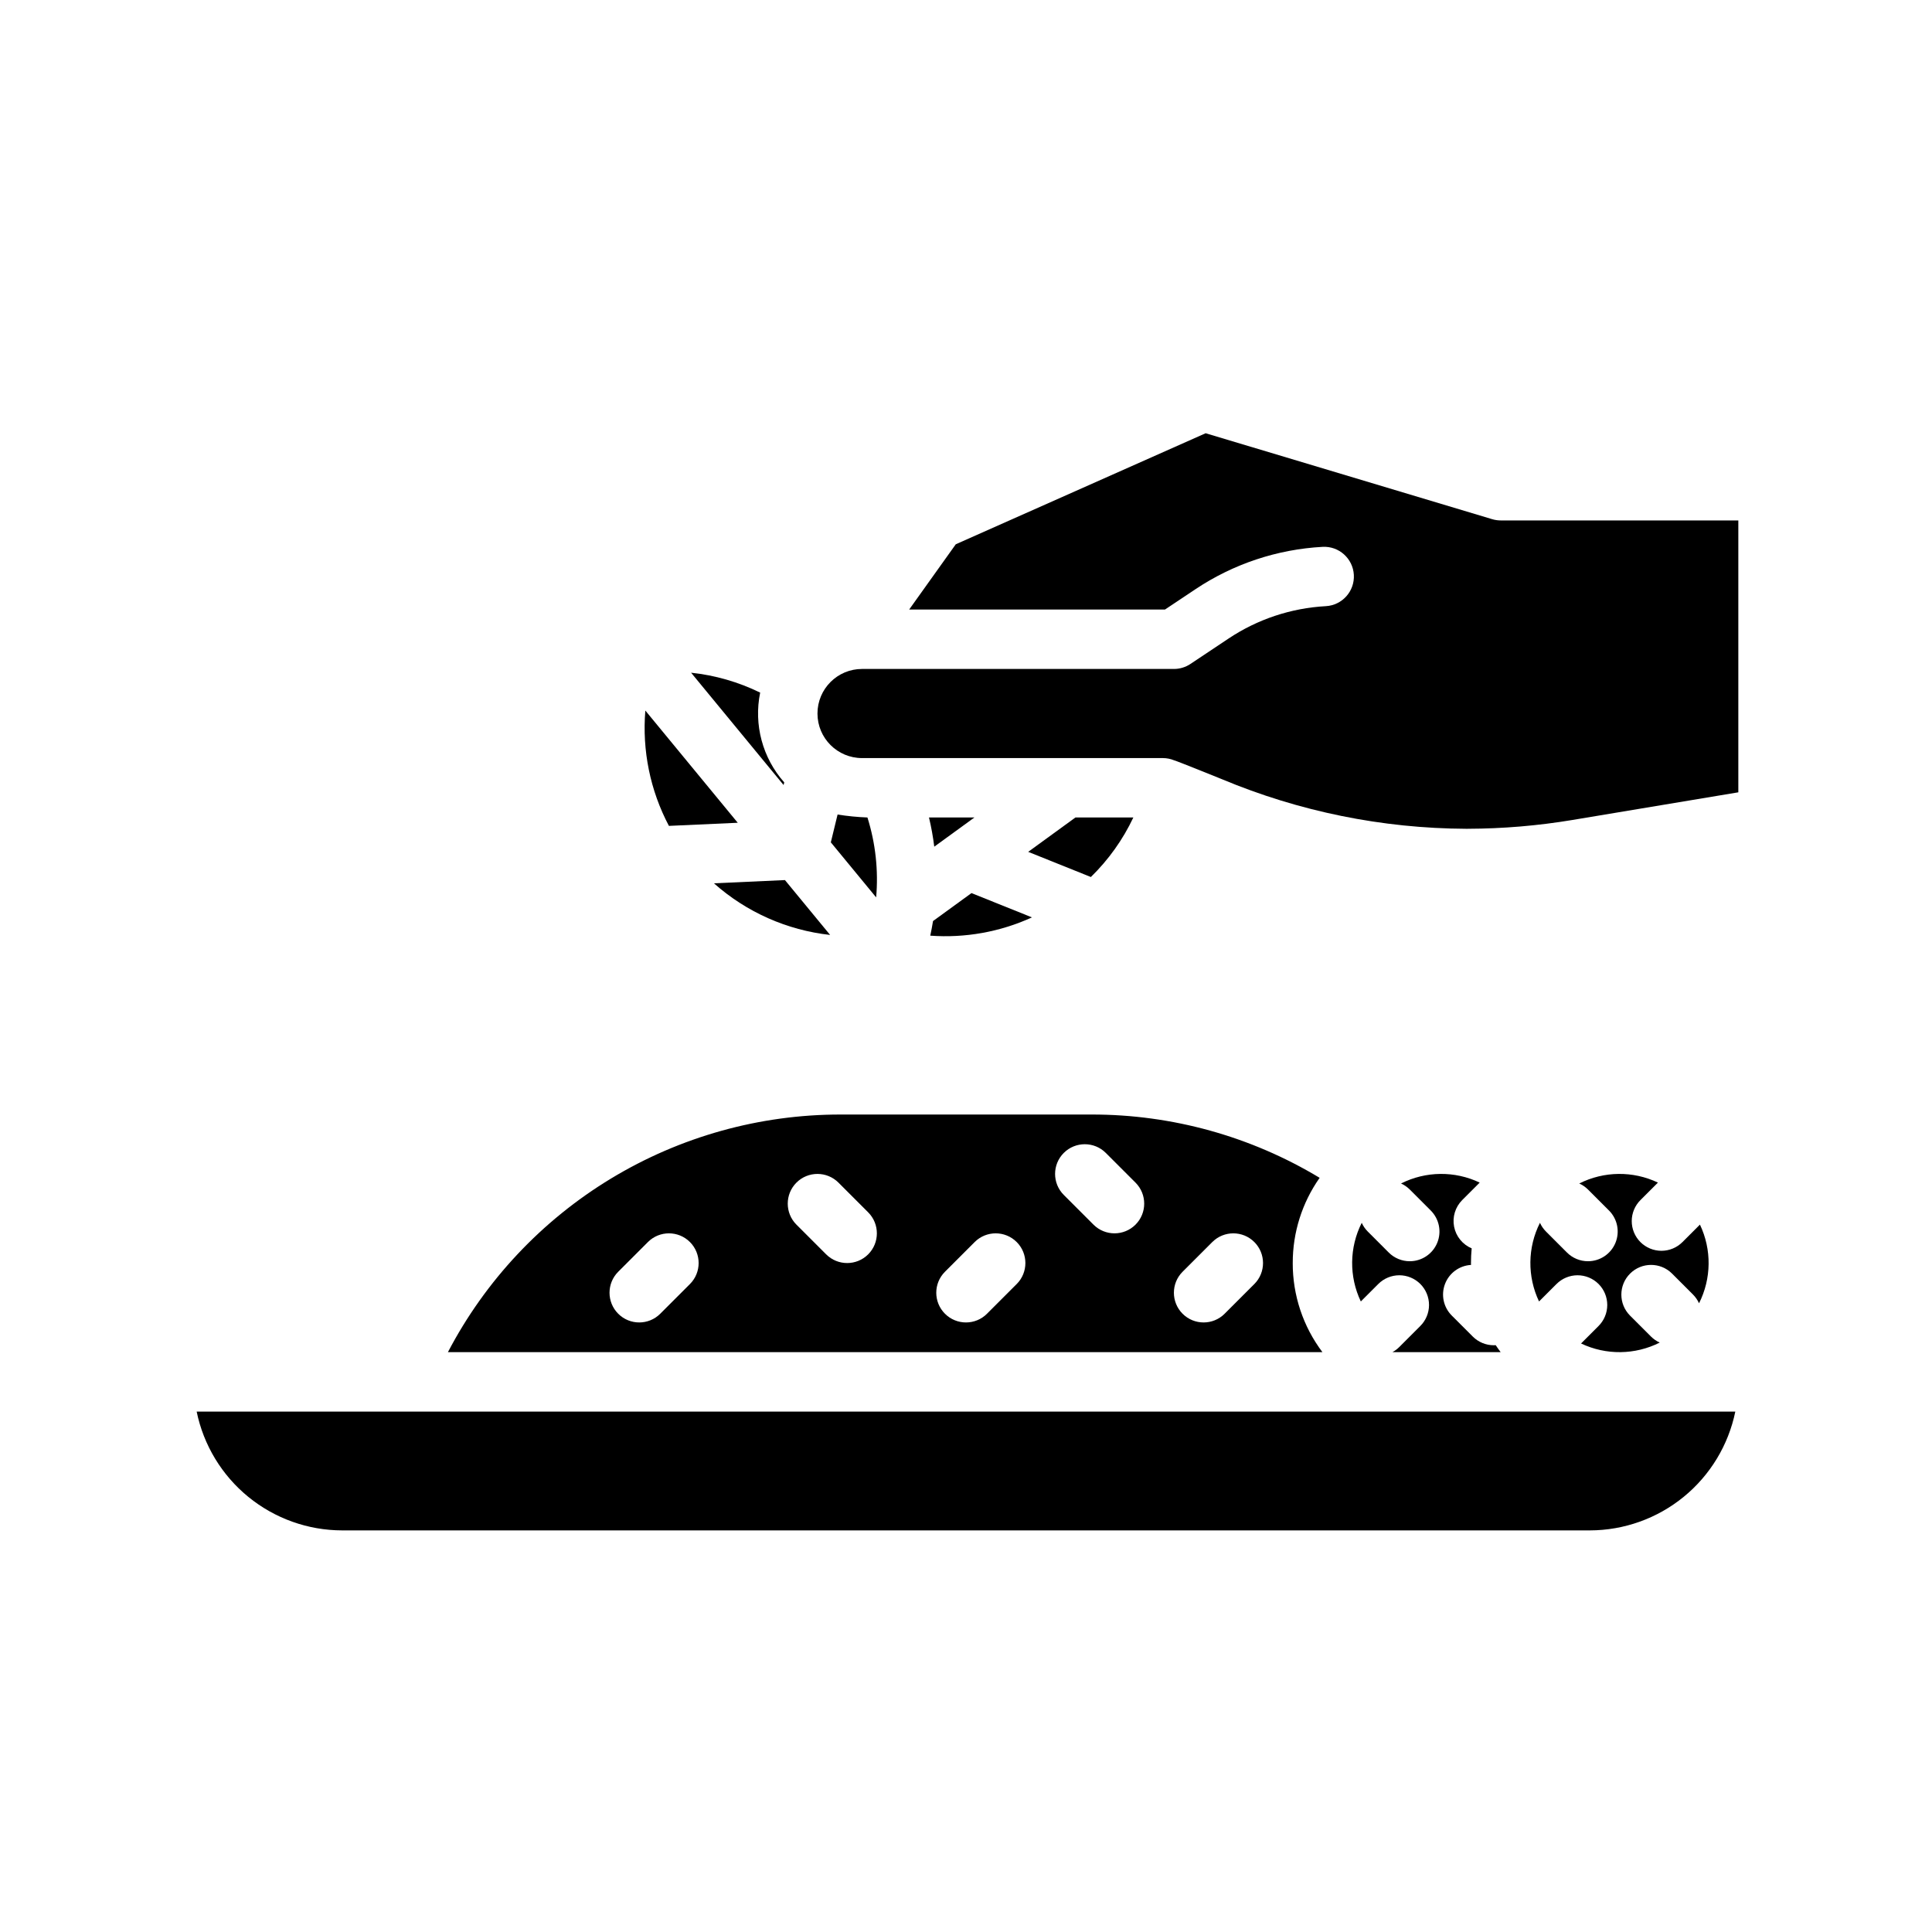 <?xml version="1.0" encoding="UTF-8"?>
<!-- Uploaded to: SVG Repo, www.svgrepo.com, Generator: SVG Repo Mixer Tools -->
<svg fill="#000000" width="800px" height="800px" version="1.1" viewBox="144 144 512 512" xmlns="http://www.w3.org/2000/svg">
 <g>
  <path d="m339.51 362.04-24.488-29.734c-0.879 10.574 1.289 21.184 6.246 30.562z"/>
  <path d="m391.26 388.09c-0.207 1.293-0.453 2.586-0.73 3.871h0.004c9.246 0.672 18.516-0.992 26.949-4.844l-16.031-6.438z"/>
  <path d="m373.88 360.64c-2.652-0.102-5.293-0.363-7.914-0.777l-1.789 7.367 12.012 14.586c0.625-7.141-0.16-14.336-2.309-21.176z"/>
  <path d="m363.99 391.77-11.973-14.539-18.82 0.855h0.004c8.598 7.641 19.355 12.422 30.789 13.684z"/>
  <path d="m351.83 351.34c-5.754-6.484-8.117-15.301-6.379-23.793-5.746-2.809-11.941-4.598-18.305-5.273l24.512 29.766z"/>
  <path d="m391.59 368.38 10.641-7.738h-12.039c0.609 2.551 1.078 5.137 1.398 7.738z"/>
  <path d="m541.7 281.92c-0.766 0-1.527-0.113-2.262-0.332l-75.926-22.777-66.223 29.43-12.352 17.297h67.789l8.133-5.422h-0.004c10.012-6.672 21.629-10.539 33.641-11.195 4.34-0.238 8.051 3.09 8.289 7.43s-3.09 8.051-7.43 8.289c-9.203 0.504-18.098 3.465-25.766 8.574l-10.117 6.742v0.004c-1.293 0.859-2.812 1.32-4.367 1.32h-82.656c-6.519 0-11.809 5.289-11.809 11.809 0 6.523 5.289 11.809 11.809 11.809h79.707c1.035 0 2.062 0.203 3.019 0.602 0.559 0.098 12.613 4.981 12.613 4.981 20.52 8.586 42.523 13.059 64.766 13.156h0.43v-0.004c9.285-0.023 18.551-0.805 27.707-2.328l43.984-7.332v-72.051z"/>
  <path d="m444.35 360.64h-15.344l-12.523 9.109 16.609 6.668c4.66-4.547 8.477-9.887 11.258-15.777z"/>
  <path d="m564.83 478.24c-2.086 0-4.09-0.828-5.566-2.305l-5.566-5.57c-0.664-0.668-1.207-1.449-1.594-2.309-3.297 6.535-3.387 14.234-0.242 20.844l4.617-4.617h0.004c1.473-1.484 3.481-2.32 5.57-2.324 2.094-0.004 4.102 0.828 5.582 2.305 1.477 1.48 2.309 3.488 2.305 5.582-0.004 2.09-0.84 4.098-2.324 5.57l-4.617 4.617v0.004c6.609 3.144 14.309 3.055 20.848-0.242-0.863-0.387-1.645-0.93-2.316-1.594l-5.566-5.566c-3.059-3.078-3.051-8.051 0.02-11.117 3.066-3.066 8.039-3.074 11.113-0.02l5.566 5.566v0.004c0.668 0.668 1.207 1.449 1.598 2.312 3.297-6.539 3.387-14.234 0.238-20.848l-4.617 4.617c-1.477 1.484-3.481 2.32-5.57 2.324-2.094 0.004-4.102-0.828-5.582-2.305-1.48-1.48-2.309-3.488-2.305-5.582 0.004-2.09 0.84-4.098 2.324-5.57l4.617-4.617v-0.004c-6.613-3.144-14.309-3.055-20.848 0.242 0.863 0.391 1.645 0.93 2.312 1.594l5.566 5.566h0.004c2.25 2.254 2.922 5.641 1.703 8.582-1.219 2.941-4.086 4.859-7.273 4.859z"/>
  <path d="m517.6 478.24c-2.09 0-4.094-0.828-5.566-2.305l-5.566-5.57c-0.668-0.668-1.207-1.449-1.594-2.309-3.301 6.535-3.391 14.234-0.242 20.844l4.617-4.617c1.477-1.484 3.481-2.32 5.574-2.324 2.09-0.004 4.098 0.828 5.578 2.305 1.48 1.48 2.309 3.488 2.305 5.582-0.004 2.09-0.84 4.098-2.324 5.57l-5.566 5.566c-0.535 0.535-1.145 0.988-1.812 1.352h28.688c-0.457-0.605-0.898-1.223-1.316-1.852-0.168 0.012-0.34 0.023-0.508 0.023-2.09 0-4.09-0.828-5.566-2.305l-5.566-5.566c-2.195-2.191-2.898-5.465-1.797-8.363 1.102-2.898 3.801-4.875 6.898-5.055-0.004-0.168-0.012-0.332-0.012-0.5 0-1.309 0.062-2.602 0.188-3.887-2.41-1.02-4.16-3.172-4.66-5.742-0.5-2.57 0.312-5.219 2.164-7.07l4.617-4.617h0.004c-6.613-3.148-14.312-3.059-20.848 0.238 0.859 0.391 1.645 0.93 2.312 1.594l5.566 5.566v0.004c2.25 2.25 2.926 5.637 1.707 8.578-1.219 2.941-4.09 4.859-7.273 4.859z"/>
  <path d="m486.59 478.72c-0.02-8.086 2.473-15.977 7.129-22.586-18.234-10.992-39.129-16.793-60.422-16.773h-66.594c-21.434 0-42.457 5.871-60.793 16.973-18.332 11.102-33.277 27.012-43.211 46.004h231.76c-5.129-6.805-7.891-15.098-7.871-23.617zm-159.75 5.566-7.871 7.871c-3.074 3.074-8.059 3.074-11.133 0-3.074-3.074-3.074-8.059 0-11.133l7.871-7.871c3.074-3.074 8.059-3.074 11.133 0 3.074 3.074 3.074 8.059 0 11.133zm47.23-7.871h0.004c-3.074 3.074-8.059 3.074-11.133 0l-7.871-7.871h-0.004c-3.074-3.074-3.074-8.062 0-11.137 3.074-3.074 8.059-3.074 11.137 0l7.871 7.871v0.004c3.074 3.074 3.074 8.059 0 11.133zm39.359 7.871-7.871 7.871h0.004c-3.074 3.074-8.059 3.074-11.133 0-3.078-3.074-3.078-8.059 0-11.133l7.871-7.871c3.074-3.074 8.059-3.074 11.133 0 3.074 3.074 3.074 8.059 0 11.133zm31.488-15.742h0.004c-3.074 3.07-8.059 3.07-11.133 0l-7.875-7.875c-3.074-3.074-3.074-8.059 0-11.133 3.078-3.074 8.062-3.074 11.137 0l7.871 7.871c3.074 3.078 3.074 8.062 0 11.137zm31.488 15.742-7.871 7.871h0.004c-3.074 3.074-8.062 3.074-11.137 0s-3.074-8.059 0-11.133l7.871-7.871h0.004c3.074-3.074 8.059-3.074 11.133 0 3.074 3.074 3.074 8.059 0 11.133z"/>
  <path d="m234.69 549.57h330.62c9.066-0.012 17.855-3.148 24.883-8.887 7.023-5.734 11.859-13.719 13.684-22.602h-407.76c1.824 8.883 6.66 16.867 13.684 22.602 7.027 5.738 15.816 8.875 24.887 8.887z"/>
 </g>
</svg>